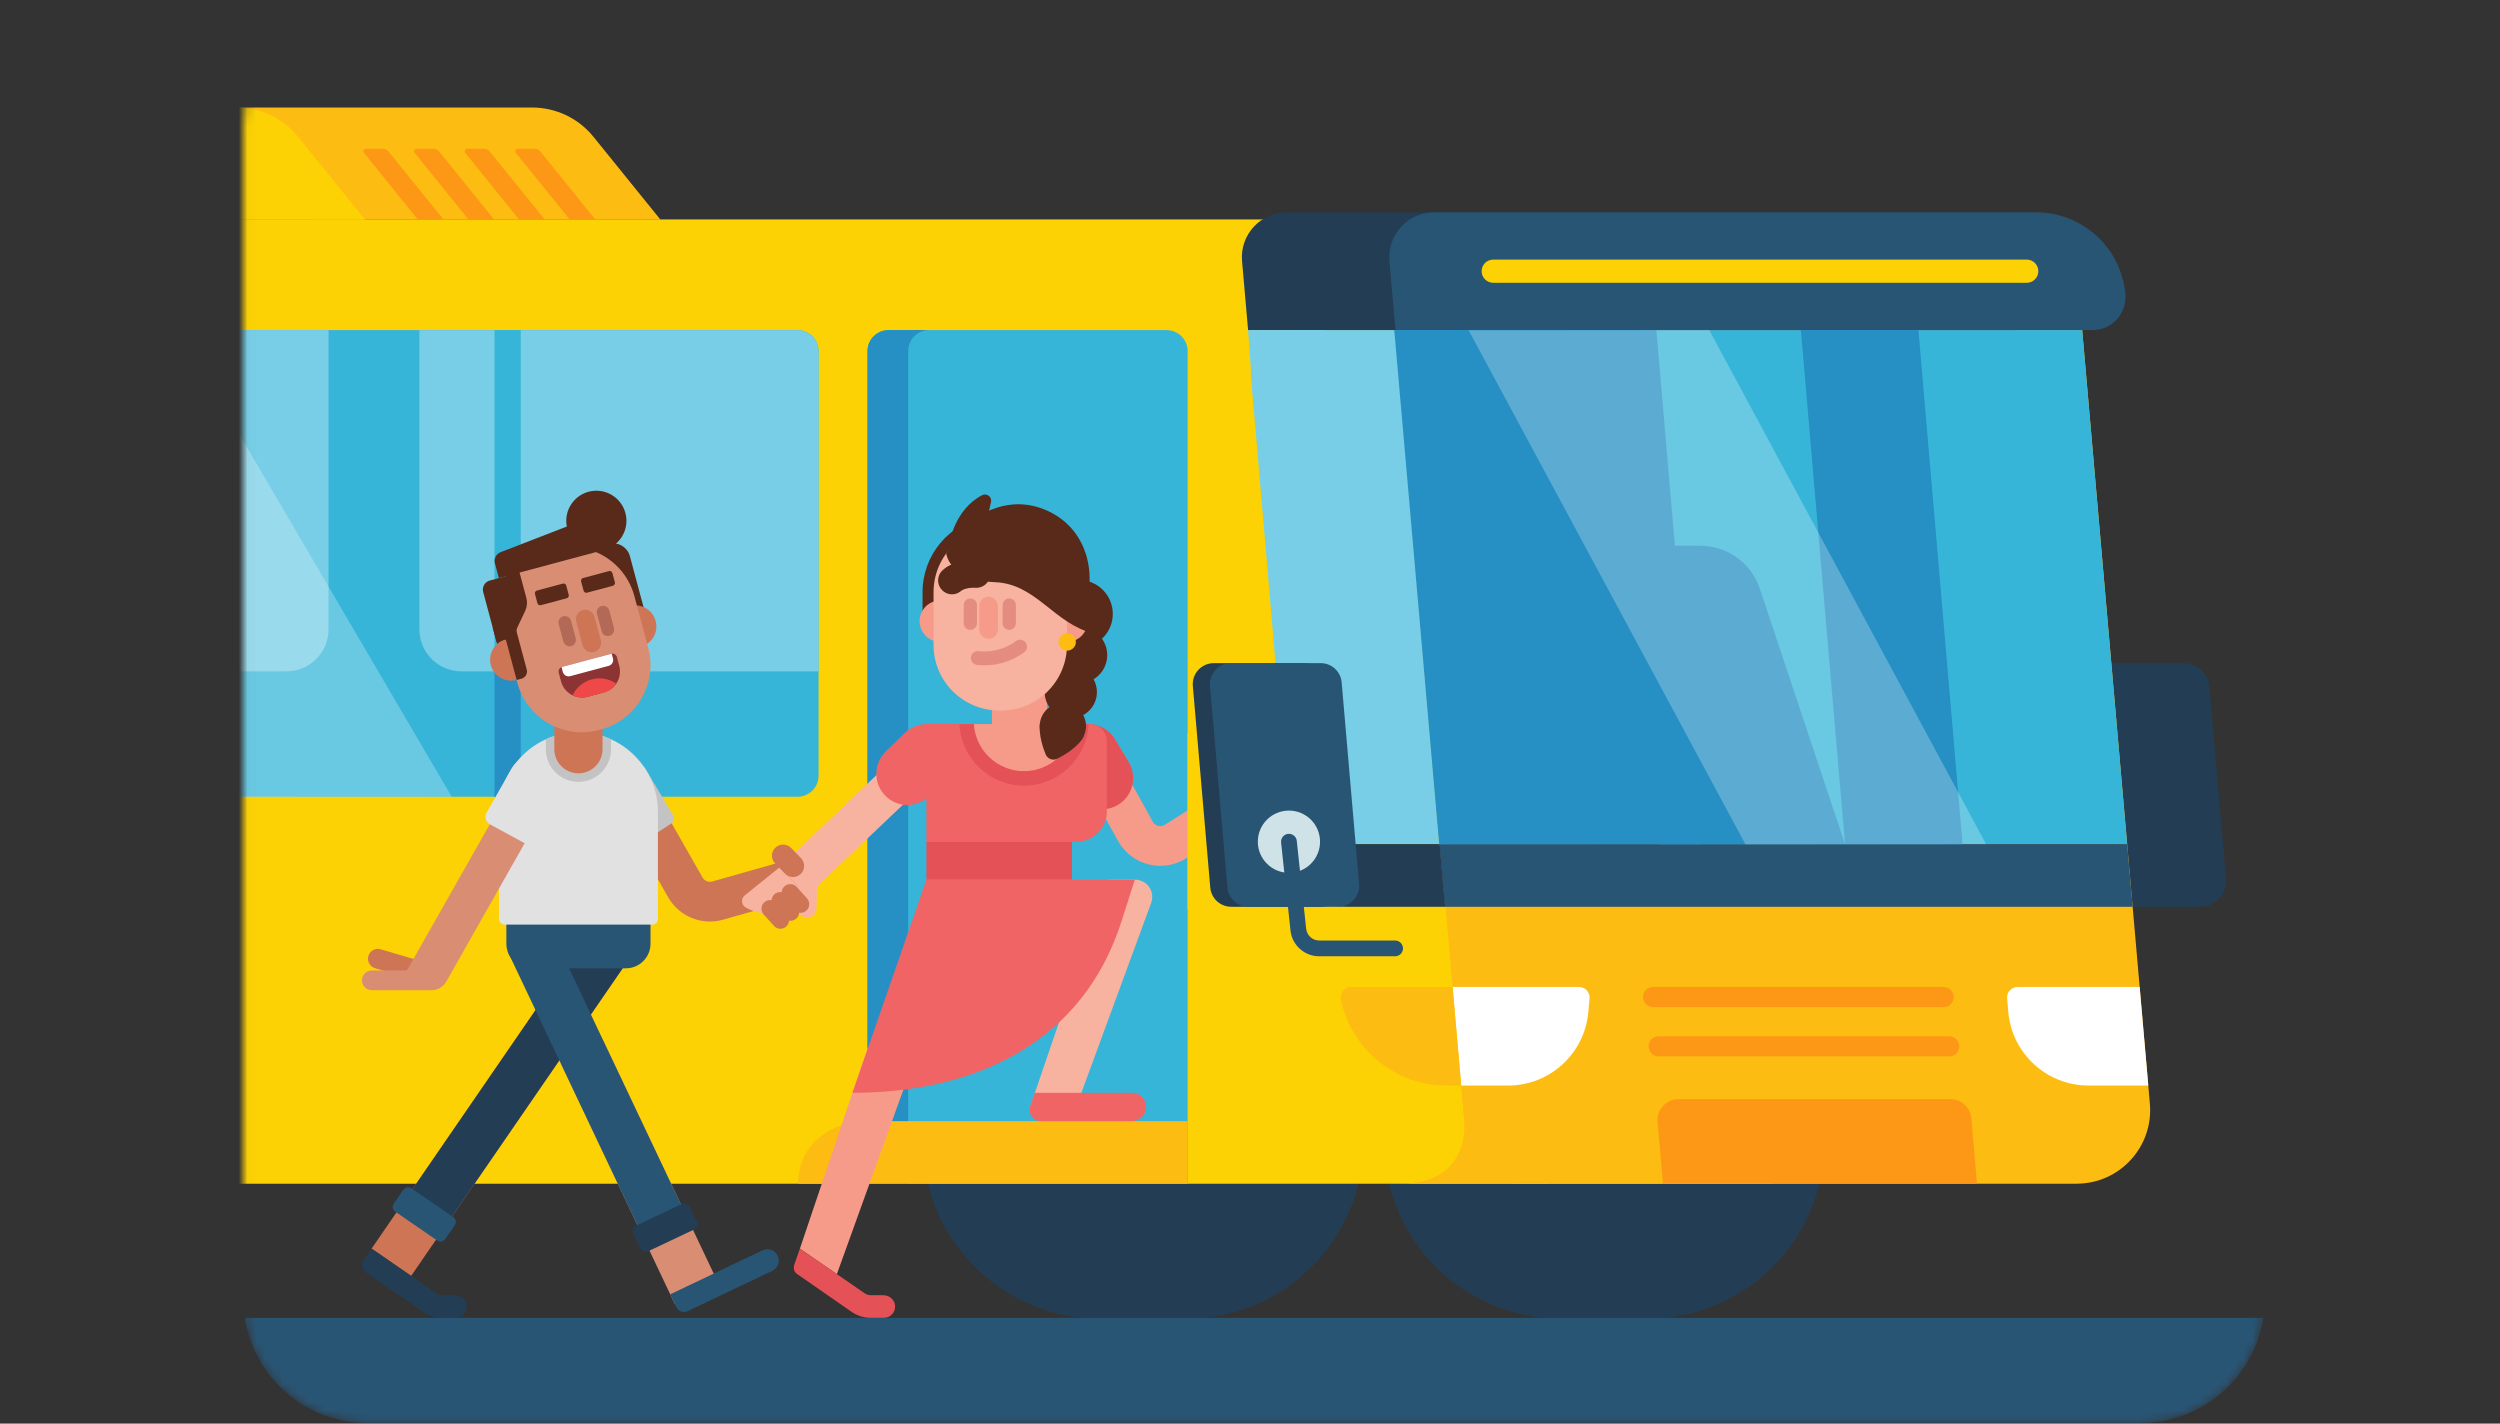 <?xml version="1.0" encoding="UTF-8"?>
<svg width="288px" height="164px" viewBox="0 0 288 164" version="1.1" xmlns="http://www.w3.org/2000/svg" xmlns:xlink="http://www.w3.org/1999/xlink">
    <rect x="0" y="0" width="288" height="164" fill="#333333" stroke="none"/>
    <!-- Generator: Sketch 58 (84663) - https://sketch.com -->
    <title>2_bus</title>
    <desc>Created with Sketch.</desc>
    <defs>
        <path d="M354.615,163.929 L150.312,163.929 C142.454,163.929 136.025,157.499 136.025,149.641 L136.025,14.359 C136.025,6.501 142.454,0.071 150.312,0.071 L354.615,0.071 C362.473,0.071 368.903,6.501 368.903,14.359 L368.903,149.642 C368.903,157.499 362.473,163.929 354.615,163.929 Z" id="path-1"></path>
    </defs>
    <g id="2_bus" stroke="none" stroke-width="1" fill="none" fill-rule="evenodd">
        <g id="man_woman_getting_in_bus" transform="translate(-108, 0)">
            <mask id="mask-2" fill="white">
                <use xlink:href="#path-1"></use>
            </mask>
            <g id="Shape" fill-rule="nonzero"></g>
            <g id="Clipped" mask="url(#mask-2)">
                <g transform="translate(0, 12)" id="Group-Clipped">
                    <g>
                        <g id="Group" transform="translate(0.522, 0.28)">
                            <g>
                                <path d="M362.001,66.881 L363.905,88.89 C364.057,90.659 362.663,92.18 360.887,92.18 L348.989,92.18 L346.561,64.114 L358.984,64.114 C360.555,64.114 361.865,65.316 362.001,66.881 Z" id="Shape" fill="#233E54" fill-rule="nonzero"></path>
                                <g transform="translate(266.599, 98.638)" fill="#233E54" fill-rule="nonzero">
                                    <g transform="translate(9.903, 0)">
                                        <circle id="Oval" cx="20.752" cy="20.599" r="20.393"></circle>
                                        <rect id="Rectangle-path" transform="translate(15.778, 20.599) rotate(-180) translate(-15.778, -20.599) " x="10.805" y="0.205" width="9.946" height="40.787"></rect>
                                    </g>
                                    <circle id="Oval" cx="20.709" cy="20.599" r="20.393"></circle>
                                </g>
                                <g transform="translate(213.517, 98.638)" fill="#233E54" fill-rule="nonzero">
                                    <g transform="translate(9.903, 0)">
                                        <circle id="Oval" cx="20.73" cy="20.599" r="20.393"></circle>
                                        <rect id="Rectangle-path" transform="translate(15.757, 20.599) rotate(-180) translate(-15.757, -20.599) " x="10.783" y="0.205" width="9.946" height="40.787"></rect>
                                    </g>
                                    <circle id="Oval" cx="20.687" cy="20.599" r="20.393"></circle>
                                </g>
                                <path d="M8.54,124.083 L311.516,124.083 L311.516,13.028 L8.54,13.028 C3.856,13.028 0.059,16.825 0.059,21.509 L0.059,115.602 C0.059,120.286 3.856,124.083 8.54,124.083 Z" id="Shape" fill="#FDD204" fill-rule="nonzero"></path>
                                <path d="M282.349,124.083 L346.694,124.083 C351.67,124.083 355.576,119.819 355.143,114.863 L347.007,21.876 C346.569,16.869 342.378,13.028 337.352,13.028 L272.37,13.028 C269.527,13.028 267.295,15.465 267.543,18.297 L276.314,118.553 C276.588,121.682 279.208,124.083 282.349,124.083 Z" id="Shape" fill="#FDBC11" fill-rule="nonzero"></path>
                                <rect id="Rectangle-path" fill="#BEBDC0" fill-rule="nonzero" transform="translate(267.851, 17.874) rotate(-180) translate(-267.851, -17.874) " x="259.32" y="13.029" width="17.062" height="9.689"></rect>
                                <path d="M258.235,13.028 C263.586,13.028 267.524,16.962 267.924,22.718 L143.14,22.718 L143.14,13.028 L258.235,13.028 Z" id="Shape" fill="#FDD204" fill-rule="nonzero"></path>
                                <path d="M275.27,106.617 L276.143,116.598 C276.143,116.598 277.221,124.083 268.709,124.083 L285.734,124.083 L275.27,106.617 Z" id="Shape" fill="#FDBC11" fill-rule="nonzero"></path>
                                <polygon id="Shape" fill="#37B5D8" fill-rule="nonzero" points="352.526 84.956 273.278 84.956 268.194 25.747 347.346 25.747"></polygon>
                                <path d="M268.194,25.747 L273.278,84.956 L261.761,84.956 C258.62,84.956 256,82.556 255.726,79.427 L251.587,31.015 C251.34,28.183 253.572,25.747 256.415,25.747 L268.194,25.747 Z" id="Shape" fill="#77CEE6" fill-rule="nonzero"></path>
                                <polygon id="Shape" fill="#295575" fill-rule="nonzero" points="353.158 92.18 273.911 92.18 273.278 84.956 352.526 84.956"></polygon>
                                <path d="M261.761,84.956 L273.328,84.956 L273.96,92.18 L262.442,92.18 C259.301,92.18 256.682,89.779 256.408,86.65 L255.84,80.152 C256.422,82.918 258.868,84.956 261.761,84.956 Z" id="Shape" fill="#233E54" fill-rule="nonzero"></path>
                                <path d="M251.257,25.747 L250.562,17.799 C250.298,14.777 252.679,12.178 255.712,12.178 L330.207,12.178 C335.569,12.178 340.041,16.276 340.508,21.617 L340.754,24.43 C340.815,25.138 340.258,25.747 339.547,25.747 L251.257,25.747 Z" id="Shape" fill="#233E54" fill-rule="nonzero"></path>
                                <g transform="translate(267.391, 11.884)" fill-rule="nonzero" id="Shape">
                                    <path d="M0.848,13.863 L0.153,5.915 C-0.111,2.893 2.27,0.294 5.303,0.294 L74.628,0.294 C79.989,0.294 84.461,4.392 84.928,9.733 C85.122,11.953 83.373,13.863 81.144,13.863 L0.848,13.863 Z" fill="#295575"></path>
                                    <path d="M12.108,8.416 L73.565,8.416 C74.301,8.416 74.903,7.814 74.903,7.079 C74.903,6.343 74.301,5.741 73.565,5.741 L12.108,5.741 C11.372,5.741 10.771,6.343 10.771,7.079 C10.771,7.814 11.373,8.416 12.108,8.416 Z" fill="#FDD204"></path>
                                </g>
                                <g transform="translate(199.256, 25.353)" fill-rule="nonzero" id="Shape">
                                    <path d="M8.156,98.73 L45.038,98.73 L45.038,2.817 C45.038,1.479 43.953,0.394 42.615,0.394 L10.579,0.394 C9.241,0.394 8.156,1.479 8.156,2.817 L8.156,98.73 L8.156,98.73 Z" fill="#37B5D8"></path>
                                    <path d="M10.579,0.394 L15.267,0.394 C13.929,0.394 12.843,1.479 12.843,2.817 L12.843,98.73 L8.156,98.73 L8.156,2.817 C8.156,1.479 9.241,0.394 10.579,0.394 Z" fill="#268FC4"></path>
                                    <path d="M8.254,91.522 L45.038,91.522 L45.038,98.73 L0.178,98.73 C0.178,94.269 3.794,91.522 8.254,91.522 Z" fill="#FDBC11"></path>
                                </g>
                                <path d="M74.172,0.106 L168.779,0.106 C171.523,0.106 174.12,1.346 175.845,3.48 L183.566,13.028 L74.172,13.028 L74.172,0.106 Z" id="Shape" fill="#FDBC11" fill-rule="nonzero"></path>
                                <path d="M47.119,0.106 L134.747,0.106 C137.491,0.106 140.088,1.346 141.813,3.48 L149.533,13.028 L38.033,13.028 L38.033,9.192 C38.033,4.174 42.101,0.106 47.119,0.106 Z" id="Shape" fill="#FDD204" fill-rule="nonzero"></path>
                                <polygon id="Shape" fill="#268FC4" fill-rule="nonzero" points="320.028 84.984 333.569 84.984 328.483 25.747 314.941 25.747"></polygon>
                                <polygon id="Shape" fill="#268FC4" fill-rule="nonzero" points="273.278 84.984 303.377 84.97 298.29 25.733 268.098 25.747"></polygon>
                                <path d="M320.028,84.984 L310.095,55.198 C309.003,52.415 306.319,50.585 303.329,50.585 L298.235,50.585 L298.616,84.984 L320.028,84.984 Z" id="Shape" fill="#268FC4" fill-rule="nonzero"></path>
                                <polygon id="Shape" fill="#FFFFFF" fill-rule="nonzero" opacity="0.25" points="276.671 25.775 304.388 25.747 336.269 84.956 308.552 84.984"></polygon>
                                <g transform="translate(84.377, 25.353)" fill-rule="nonzero">
                                    <path d="M117.401,2.817 L117.401,51.729 C117.401,53.067 116.316,54.152 114.977,54.152 L0.125,54.152 L0.125,0.394 L114.977,0.394 C116.316,0.394 117.401,1.479 117.401,2.817 Z" id="Shape" fill="#37B5D8"></path>
                                    <rect id="Rectangle-path" fill="#268FC4" transform="translate(81.579, 27.301) rotate(-180) translate(-81.579, -27.301) " x="80.071" y="0.394" width="3.017" height="53.813"></rect>
                                    <path d="M117.401,2.817 L117.401,39.706 L76.258,39.706 C73.582,39.706 71.412,37.537 71.412,34.86 L71.412,0.395 L114.978,0.395 C116.316,0.394 117.401,1.479 117.401,2.817 Z" id="Shape" fill="#77CEE6"></path>
                                    <rect id="Rectangle-path" fill="#37B5D8" x="80.071" y="0.394" width="3.017" height="39.312"></rect>
                                    <path d="M56.103,39.706 L0.125,39.706 L0.125,0.394 L60.949,0.394 L60.949,34.86 C60.949,37.536 58.779,39.706 56.103,39.706 Z" id="Shape" fill="#77CEE6"></path>
                                    <polygon id="Shape" fill="#FFFFFF" opacity="0.25" points="15.919 0.422 43.637 0.394 75.137 54.152 47.42 54.179"></polygon>
                                </g>
                                <path d="M275.808,112.775 L274.815,101.418 L289.384,101.418 C290.095,101.418 290.653,102.027 290.591,102.735 L290.454,104.301 C290.035,109.096 286.02,112.776 281.206,112.776 L275.808,112.776 L275.808,112.775 Z" id="Shape" fill="#FFFFFF" fill-rule="nonzero"></path>
                                <path d="M274.815,101.418 L275.808,112.775 L274.13,112.775 C268.184,112.775 263.148,108.587 261.955,102.899 C261.795,102.138 262.362,101.418 263.139,101.418 L274.815,101.418 Z" id="Shape" fill="#FDBC11" fill-rule="nonzero"></path>
                                <path d="M297.907,103.74 L331.381,103.74 C332.019,103.74 332.542,103.218 332.542,102.579 C332.542,101.941 332.019,101.418 331.381,101.418 L297.907,101.418 C297.269,101.418 296.746,101.941 296.746,102.579 C296.746,103.218 297.269,103.74 297.907,103.74 Z" id="Shape" fill="#FC9815" fill-rule="nonzero"></path>
                                <path d="M298.554,109.419 L332.027,109.419 C332.666,109.419 333.188,108.896 333.188,108.258 C333.188,107.619 332.666,107.097 332.027,107.097 L298.554,107.097 C297.915,107.097 297.393,107.619 297.393,108.258 C297.393,108.896 297.915,109.419 298.554,109.419 Z" id="Shape" fill="#FC9815" fill-rule="nonzero"></path>
                                <path d="M353.966,101.418 L354.96,112.775 L348.082,112.775 C343.269,112.775 339.253,109.096 338.834,104.3 L338.697,102.735 C338.635,102.027 339.193,101.418 339.904,101.418 L353.966,101.418 L353.966,101.418 Z" id="Shape" fill="#FFFFFF" fill-rule="nonzero"></path>
                                <path d="M335.231,124.083 L299.055,124.083 L298.433,116.975 C298.309,115.559 299.425,114.34 300.847,114.34 L332.159,114.34 C333.415,114.34 334.463,115.301 334.572,116.553 L335.231,124.083 Z" id="Shape" fill="#FC9815" fill-rule="nonzero"></path>
                                <polygon id="Shape" fill="#77CEE6" fill-rule="nonzero" points="251.257 25.747 251.9 34.683 260.281 25.747"></polygon>
                                <g transform="translate(149.343, 4.754)" fill="#FC9815" fill-rule="nonzero" id="Shape">
                                    <path d="M20.397,0.435 L26.736,8.275 L23.782,8.275 L17.57,0.591 C17.41,0.393 17.551,0.098 17.806,0.098 L19.691,0.098 C19.965,0.098 20.225,0.222 20.397,0.435 Z"></path>
                                    <path d="M14.567,0.435 L20.905,8.275 L17.952,8.275 L11.74,0.591 C11.58,0.393 11.721,0.098 11.976,0.098 L13.86,0.098 C14.135,0.098 14.394,0.222 14.567,0.435 Z"></path>
                                    <path d="M8.737,0.435 L15.075,8.275 L12.122,8.275 L5.91,0.591 C5.75,0.393 5.891,0.098 6.145,0.098 L8.03,0.098 C8.305,0.098 8.564,0.222 8.737,0.435 Z"></path>
                                    <path d="M2.906,0.435 L9.245,8.275 L6.291,8.275 L0.079,0.591 C-0.081,0.393 0.06,0.098 0.315,0.098 L2.2,0.098 C2.474,0.098 2.734,0.222 2.906,0.435 Z"></path>
                                </g>
                                <g transform="translate(148.947, 43.179)">
                                    <path d="M40.314,50.7 C38.36,50.7 36.508,49.665 35.5,47.898 L27.971,34.708 L31.941,32.441 L39.47,45.632 C39.694,46.024 40.153,46.211 40.589,46.089 L50.538,43.262 L51.787,47.659 L41.839,50.487 C41.332,50.631 40.82,50.7 40.314,50.7 Z" id="Shape" fill="#CD7555" fill-rule="nonzero"></path>
                                    <path d="M32.752,32.889 L36.104,38.501 C36.284,38.802 36.193,39.192 35.899,39.383 L29.956,43.245 L32.752,32.889 Z" id="Shape" fill="#C4C3C3" fill-rule="nonzero"></path>
                                    <path d="M92.185,44.284 C91.725,44.284 91.264,44.228 90.814,44.112 C89.34,43.735 88.072,42.755 87.334,41.423 L81.524,30.927 L85.524,28.712 L91.334,39.209 C91.512,39.53 91.795,39.644 91.948,39.684 C92.101,39.722 92.404,39.759 92.715,39.562 L101.382,34.08 L103.826,37.944 L95.159,43.426 C94.266,43.991 93.228,44.284 92.185,44.284 Z" id="Shape" fill="#F69B8A" fill-rule="nonzero"></path>
                                    <path d="M82.388,36.012 L80.814,33.377 C79.803,31.669 80.367,29.466 82.074,28.456 C83.781,27.445 85.985,28.01 86.996,29.716 L88.57,32.352 C89.591,34.076 89.004,36.301 87.266,37.298 C85.562,38.275 83.389,37.702 82.388,36.012 Z" id="Shape" fill="#E45258" fill-rule="nonzero"></path>
                                    <path d="M89.287,45.881 L86.155,45.881 L77.192,72.063 L82.503,72.063 L91.153,48.538 C91.619,47.244 90.661,45.881 89.287,45.881 Z" id="Shape" fill="#F8B3A0" fill-rule="nonzero"></path>
                                    <polygon id="Shape" fill="#F69B8A" fill-rule="nonzero" points="63.904 66.459 54.937 91.321 50.679 88.386 58.491 65.228"></polygon>
                                    <g id="Shape" transform="translate(64.966, 27.729)" fill-rule="nonzero">
                                        <path d="M0.285,2.201 L0.285,13.789 L12.646,13.789 L17.558,13.789 C19.499,13.789 21.073,12.216 21.073,10.275 C21.073,10.275 21.072,7.677 21.072,7.67 L21.073,7.67 L21.073,2.201 C21.073,1.109 20.188,0.224 19.096,0.224 L2.262,0.224 C1.171,0.224 0.285,1.109 0.285,2.201 Z" id="Path" fill="#F06465"></path>
                                        <path d="M18.976,0.224 L4.082,0.224 C4.272,4.167 7.54,7.317 11.529,7.317 C15.518,7.317 18.785,4.167 18.976,0.224 Z" id="Path" fill="#E45258"></path>
                                        <path d="M17.303,0.224 L5.755,0.224 C5.943,3.246 8.46,5.648 11.529,5.648 C14.597,5.648 17.115,3.246 17.303,0.224 Z" id="Path" fill="#F69B8A"></path>
                                    </g>
                                    <rect id="Rectangle-path" fill="#F69B8A" fill-rule="nonzero" x="72.805" y="19.81" width="6.335" height="10.107"></rect>
                                    <g transform="translate(63.778, 1.188)">
                                        <g>
                                            <circle id="Oval" fill="#592A1A" fill-rule="nonzero" transform="translate(19.038, 14.073) rotate(-9.997) translate(-19.038, -14.073) " cx="19.038" cy="14.073" r="3.909"></circle>
                                            <path d="M7.128,3.096 C7.128,3.096 10.802,0.082 15.426,2.196 C21.094,4.788 21.114,11.736 18.936,14.692 L7.128,3.096 Z" id="Shape" fill="#592A1A" fill-rule="nonzero"></path>
                                            <path d="M18.936,16.16 L18.936,11.577 C18.936,9.192 17.999,6.957 16.299,5.285 C14.604,3.618 12.361,2.72 9.983,2.754 C9.422,2.746 8.86,2.791 8.312,2.887 C4.092,3.631 1.03,7.286 1.03,11.577 L1.03,14.543 C7.047,14.681 13.045,14.926 18.936,16.16 Z" id="Shape" fill="#592A1A" fill-rule="nonzero"></path>
                                            <circle id="Oval" fill="#592A1A" fill-rule="nonzero" transform="translate(19.055, 18.822) rotate(-9.997) translate(-19.055, -18.822) " cx="19.055" cy="18.822" r="3.251"></circle>
                                            <circle id="Oval" fill="#592A1A" fill-rule="nonzero" transform="translate(18.107, 23.082) rotate(-9.997) translate(-18.107, -23.082) " cx="18.107" cy="23.082" r="3.01"></circle>
                                            <circle id="Oval" fill="#592A1A" fill-rule="nonzero" transform="translate(17.195, 26.997) rotate(-9.997) translate(-17.195, -26.997) " cx="17.195" cy="26.997" r="2.666"></circle>
                                            <circle id="Oval" fill="#F69B8A" fill-rule="nonzero" transform="translate(3.079, 14.915) rotate(-14.999) translate(-3.079, -14.915) " cx="3.079" cy="14.915" r="2.387"></circle>
                                            <circle id="Oval" fill="#F69B8A" fill-rule="nonzero" transform="translate(17.663, 14.915) rotate(-14.999) translate(-17.663, -14.915) " cx="17.663" cy="14.915" r="2.387"></circle>
                                            <path d="M9.983,4.022 C14.215,3.952 17.667,7.361 17.667,11.577 L17.667,17.646 C17.667,21.862 14.215,25.271 9.983,25.201 C5.751,25.271 2.298,21.862 2.298,17.646 L2.298,11.577 C2.298,7.361 5.751,3.951 9.983,4.022 Z" id="Shape" fill="#F8B3A0" fill-rule="nonzero"></path>
                                            <path d="M8.639,16.944 C9.228,16.944 9.711,16.462 9.711,15.872 L9.711,13.164 C9.711,12.575 9.228,12.092 8.639,12.092 C8.049,12.092 7.566,12.575 7.566,13.164 L7.566,15.872 C7.566,16.461 8.049,16.944 8.639,16.944 Z" id="Shape" fill="#F69B8A" fill-rule="nonzero"></path>
                                            <path d="M4.14,5.85 C4.14,5.85 4.731,2.035 7.893,0.399 C8.429,0.121 9.046,0.59 8.916,1.179 L8.314,3.895 L4.14,5.85 Z" id="Shape" fill="#592A1A" fill-rule="nonzero"></path>
                                            <path d="M9.909,3.606 C7.351,3.563 4.753,5.126 3.755,7.12 C4.013,8.584 5.66,10.272 9.405,10.424 C14.146,10.617 16.172,15.22 20.782,16.344 L19.371,10.824 C19.371,6.609 14.141,3.535 9.909,3.606 Z" id="Shape" fill="#592A1A" fill-rule="nonzero"></path>
                                            <path d="M14.545,26.762 C14.545,26.762 14.323,28.092 15.214,30.258 C15.427,30.777 16.034,31.011 16.535,30.76 C17.517,30.266 19.025,29.352 19.59,28.171 L14.545,26.762 Z" id="Shape" fill="#592A1A" fill-rule="nonzero"></path>
                                            <path d="M7.392,19.151 C7.392,19.151 9.918,19.596 12.268,17.845" id="Shape" stroke="#E48C7F" stroke-width="1.601" stroke-linecap="round" stroke-linejoin="round"></path>
                                            <path d="M4.426,10.215 C4.426,10.215 5.247,9.379 7.23,9.465" id="Shape" stroke="#592A1A" stroke-width="3.203" stroke-linecap="round"></path>
                                            <circle id="Oval" fill="#FDBC11" fill-rule="nonzero" transform="translate(17.695, 17.305) rotate(-9.997) translate(-17.695, -17.305) " cx="17.695" cy="17.305" r="1"></circle>
                                        </g>
                                        <path d="M11.017,15.914 C10.597,15.914 10.253,15.57 10.253,15.151 L10.253,13.055 C10.253,12.636 10.597,12.292 11.017,12.292 C11.436,12.292 11.78,12.636 11.78,13.055 L11.78,15.151 C11.78,15.57 11.436,15.914 11.017,15.914 Z" id="Shape" fill="#E48C7F" fill-rule="nonzero"></path>
                                        <path d="M6.537,15.914 C6.117,15.914 5.774,15.57 5.774,15.151 L5.774,13.055 C5.774,12.636 6.117,12.292 6.537,12.292 C6.957,12.292 7.3,12.636 7.3,13.055 L7.3,15.151 C7.3,15.57 6.957,15.914 6.537,15.914 Z" id="Shape" fill="#E48C7F" fill-rule="nonzero"></path>
                                    </g>
                                    <path d="M60.287,93.751 L58.869,93.751 C58.603,93.751 58.348,93.671 58.129,93.52 L50.679,88.386 L50.127,89.959 C49.882,90.561 49.933,91.014 50.378,91.321 L56.648,95.673 C57.304,96.125 58.072,96.363 58.869,96.363 L60.343,96.363 C61.107,96.363 61.717,95.708 61.643,94.929 C61.578,94.25 60.969,93.751 60.287,93.751 Z" id="Shape" fill="#E45258" fill-rule="nonzero"></path>
                                    <g id="Shape" transform="translate(0, 51.101)" fill-rule="nonzero">
                                        <polygon id="Path" fill="#CD7555" points="5.893 40.427 31.308 3.473 26.74 0.317 1.335 37.284"></polygon>
                                        <path d="M10.944,42.649 L9.525,42.649 C9.26,42.649 9.004,42.569 8.785,42.419 L1.335,37.284 L0.41,38.63 C0.103,39.076 0.215,39.685 0.661,39.992 L7.304,44.571 C7.96,45.023 8.728,45.262 9.525,45.262 L10.999,45.262 C11.763,45.262 12.374,44.606 12.3,43.828 C12.235,43.148 11.626,42.649 10.944,42.649 Z" id="Path" fill="#233E54"></path>
                                        <polygon id="Path" fill="#233E54" points="9.686 34.912 31.308 3.473 26.74 0.317 5.127 31.767"></polygon>
                                        <path d="M8.906,36.352 L4.057,33.018 C3.76,32.814 3.684,32.407 3.888,32.11 L4.999,30.495 C5.203,30.198 5.61,30.123 5.907,30.327 L10.756,33.661 C11.053,33.866 11.129,34.272 10.925,34.57 L9.814,36.184 C9.609,36.481 9.203,36.557 8.906,36.352 Z" id="Path" fill="#295575"></path>
                                    </g>
                                    <g id="Shape" transform="translate(17.034, 51.894)" fill-rule="nonzero">
                                        <path d="M10.992,12.516 C9.38,13.438 7.776,14.373 6.173,15.311 L19.266,42.932 L24.277,40.544 L10.992,12.516 Z" id="Path" fill="#D98D73"></path>
                                        <polygon id="Path" fill="#295575" points="20.998 33.626 5.067 0.016 0.055 2.404 15.986 36.014"></polygon>
                                        <path d="M16.152,36.8 L21.47,34.281 C21.796,34.126 21.935,33.737 21.78,33.411 L20.941,31.64 C20.787,31.314 20.397,31.175 20.071,31.33 L14.753,33.849 C14.427,34.003 14.288,34.393 14.443,34.719 L15.282,36.49 C15.436,36.816 15.826,36.955 16.152,36.8 Z" id="Path" fill="#233E54"></path>
                                        <path d="M19.406,43.227 L18.704,41.753 L29.344,36.685 C29.995,36.375 30.775,36.651 31.085,37.302 C31.395,37.953 31.119,38.733 30.468,39.043 L20.712,43.69 C20.223,43.923 19.639,43.716 19.406,43.227 Z" id="Path" fill="#295575"></path>
                                    </g>
                                    <g fill-rule="nonzero">
                                        <path d="M30.633,56.09 L19.701,56.09 C18.134,56.09 16.863,54.82 16.863,53.252 L16.863,45.368 L33.471,45.368 L33.471,53.252 C33.471,54.82 32.2,56.09 30.633,56.09 Z" id="Shape" fill="#295575"></path>
                                        <path d="M33.67,51.055 C34.031,51.055 34.324,50.763 34.324,50.402 L34.324,38.056 C34.324,33.02 30.203,28.9 25.167,28.9 C20.131,28.9 16.011,33.02 16.011,38.056 L16.011,50.402 C16.011,50.763 16.303,51.055 16.664,51.055 L33.67,51.055 Z" id="Shape" fill="#E1E1E1"></path>
                                        <g id="Shape" transform="translate(0, 31.295)">
                                            <g id="Group" transform="translate(0, 0.792)">
                                                <path d="M7.083,23.203 L2.384,21.81 C1.781,21.631 1.148,21.975 0.969,22.577 C0.79,23.18 1.134,23.813 1.737,23.992 L5.929,25.235 C6.304,24.552 6.689,23.875 7.083,23.203 Z" id="Path" fill="#CD7555"></path>
                                                <path d="M21.428,0.627 C20.33,0.004 18.934,0.39 18.312,1.489 L5.503,24.086 C5.445,24.188 5.336,24.252 5.219,24.252 L1.395,24.252 C0.852,24.252 0.359,24.62 0.251,25.153 C0.103,25.885 0.659,26.528 1.365,26.528 L8.238,26.528 C8.943,26.528 9.594,26.148 9.942,25.534 L22.289,3.743 C22.912,2.645 22.527,1.25 21.428,0.627 Z" id="Path" fill="#D98D73"></path>
                                            </g>
                                            <path d="M23.283,2.09 C22.734,0.846 21.532,0.142 20.303,0.142 C19.128,0.142 18.038,0.776 17.459,1.798 L14.587,6.865 C14.317,7.341 14.49,7.946 14.971,8.208 L19.834,10.856 L23.08,5.129 C23.606,4.199 23.715,3.067 23.283,2.09 Z" id="Path" fill="#E1E1E1"></path>
                                        </g>
                                        <path d="M25.167,34.61 C27.239,34.61 28.924,32.924 28.924,30.853 L28.924,29.714 C27.776,29.193 26.504,28.9 25.167,28.9 C23.83,28.9 22.559,29.192 21.411,29.714 L21.411,30.853 C21.41,32.924 23.095,34.61 25.167,34.61 Z" id="Shape" fill="#C4C3C3"></path>
                                        <path d="M25.167,33.63 C23.64,33.63 22.39,32.38 22.39,30.853 L22.39,21.256 C22.39,19.729 23.639,18.479 25.167,18.479 C26.694,18.479 27.944,19.728 27.944,21.256 L27.944,30.853 C27.944,32.38 26.694,33.63 25.167,33.63 Z" id="Shape" fill="#CD7555"></path>
                                        <g transform="translate(13.865, 0)">
                                            <path d="M6.369,19.727 L3.518,20.491 C2.947,20.644 2.356,20.302 2.203,19.732 L0.328,12.734 C0.175,12.163 0.516,11.572 1.087,11.419 L3.938,10.655 C4.508,10.502 5.1,10.843 5.253,11.414 L7.128,18.412 C7.281,18.983 6.939,19.574 6.369,19.727 Z" id="Shape" fill="#592A1A"></path>
                                            <path d="M18.201,16.669 L15.153,17.485 C14.544,17.649 13.911,17.284 13.748,16.674 L11.744,9.194 C11.581,8.585 11.946,7.952 12.556,7.789 L14.767,7.197 C15.836,6.91 16.945,7.55 17.232,8.62 L19.012,15.263 C19.175,15.873 18.81,16.506 18.201,16.669 Z" id="Shape" fill="#592A1A"></path>
                                            <circle id="Oval" fill="#CD7555" cx="17.855" cy="16.703" r="2.423"></circle>
                                            <circle id="Oval" fill="#CD7555" cx="3.552" cy="20.535" r="2.423"></circle>
                                            <path d="M8.227,7.832 C4.058,8.875 1.568,13.126 2.676,17.26 L4.271,23.212 C5.378,27.346 9.66,29.783 13.792,28.601 C17.96,27.559 20.45,23.308 19.343,19.174 L17.748,13.221 C16.64,9.087 12.359,6.651 8.227,7.832 Z" id="Shape" fill="#D98D73"></path>
                                            <path d="M6.52,12.571 L9.503,11.772 C9.675,11.726 9.851,11.827 9.897,11.999 L10.183,13.066 C10.229,13.238 10.127,13.414 9.955,13.46 L6.973,14.259 C6.801,14.305 6.625,14.203 6.578,14.032 L6.293,12.965 C6.247,12.793 6.348,12.617 6.52,12.571 Z" id="Shape" fill="#592A1A"></path>
                                            <path d="M11.838,11.13 L14.821,10.331 C14.993,10.285 15.169,10.387 15.215,10.559 L15.501,11.625 C15.547,11.797 15.445,11.973 15.273,12.02 L12.29,12.819 C12.119,12.864 11.942,12.763 11.896,12.591 L11.61,11.524 C11.564,11.352 11.667,11.176 11.838,11.13 Z" id="Shape" fill="#592A1A"></path>
                                            <path d="M2.136,11.138 L1.679,9.435 C1.537,8.906 1.817,8.354 2.328,8.156 L13.026,4.008 L14.079,7.938 L2.136,11.138 Z" id="Shape" fill="#592A1A"></path>
                                            <circle id="Oval" fill="#592A1A" transform="translate(13.366, 4.538) rotate(-14.999) translate(-13.366, -4.538) " cx="13.366" cy="4.538" r="3.466"></circle>
                                            <path d="M2.225,15.579 L4.181,22.876 L4.741,22.726 C5.198,22.603 5.471,22.132 5.348,21.674 L4.208,17.421 C4.155,17.224 4.174,17.016 4.261,16.832 L5.173,14.903 C5.39,14.443 5.437,13.921 5.305,13.43 L4.412,10.095 L3.862,10.242 C2.136,11.138 1.589,13.202 2.225,15.579 Z" id="Shape" fill="#592A1A"></path>
                                            <polygon id="Rectangle-path" fill="#592A1A" transform="translate(2.58, 17.401) rotate(-14.999) translate(-2.58, -17.401) " points="1.609 16.544 3.55 16.544 3.55 18.258 1.609 18.258"></polygon>
                                            <path d="M13.113,19.639 C12.535,19.794 11.934,19.447 11.779,18.869 L11.047,16.149 C10.892,15.571 11.238,14.971 11.817,14.816 C12.395,14.661 12.996,15.007 13.151,15.586 L13.883,18.305 C14.038,18.884 13.691,19.484 13.113,19.639 Z" id="Shape" fill="#CD7555"></path>
                                            <g id="Shape" transform="translate(8.715, 19.807)">
                                                <g id="Group">
                                                    <path d="M7.021,0.431 L7.292,1.442 C7.647,2.769 6.853,4.145 5.526,4.5 L3.644,5.005 C2.317,5.36 0.941,4.565 0.585,3.239 L0.315,2.228 C0.237,1.939 0.408,1.643 0.697,1.565 L6.358,0.048 C6.647,-0.029 6.944,0.143 7.021,0.431 Z" id="Path" fill="#8C3433"></path>
                                                    <path d="M6.077,1.438 C6.445,1.34 6.665,0.958 6.566,0.59 L6.419,0.039 C6.398,0.042 6.379,0.043 6.358,0.049 L0.697,1.566 C0.677,1.571 0.659,1.58 0.64,1.587 L0.788,2.139 C0.887,2.507 1.268,2.727 1.636,2.628 L6.077,1.438 Z" id="Path" fill="#FFFFFF"></path>
                                                </g>
                                                <path d="M5.526,4.5 C6.128,4.339 6.619,3.967 6.944,3.485 C6.145,2.938 5.123,2.728 4.115,2.998 C3.107,3.269 2.327,3.961 1.909,4.834 C2.431,5.089 3.042,5.166 3.644,5.005 L5.526,4.5 Z" id="Path" fill="#EF4849"></path>
                                            </g>
                                            <path d="M10.467,18.97 C10.078,19.074 9.674,18.841 9.569,18.452 L9.028,16.434 C8.924,16.045 9.157,15.641 9.547,15.536 C9.936,15.432 10.34,15.665 10.445,16.055 L10.986,18.072 C11.09,18.462 10.856,18.866 10.467,18.97 Z" id="Shape" fill="#B26955"></path>
                                            <path d="M14.877,17.788 C14.488,17.893 14.084,17.66 13.979,17.27 L13.438,15.252 C13.334,14.863 13.567,14.459 13.957,14.354 C14.346,14.25 14.75,14.483 14.855,14.873 L15.396,16.89 C15.5,17.28 15.267,17.684 14.877,17.788 Z" id="Shape" fill="#B26955"></path>
                                        </g>
                                    </g>
                                    <rect id="Rectangle-path" fill="#E45258" fill-rule="nonzero" x="65.251" y="41.519" width="16.775" height="4.362"></rect>
                                    <path d="M65.251,45.881 L56.736,70.43 C71.197,70.43 83.323,64.463 87.725,50.689 L89.262,45.881 L65.251,45.881 Z" id="Shape" fill="#F06465" fill-rule="nonzero"></path>
                                    <path d="M88.936,73.695 L78.45,73.695 C77.554,73.695 76.924,72.814 77.213,71.967 L77.738,70.43 L88.936,70.43 C89.838,70.43 90.569,71.161 90.569,72.063 C90.569,72.964 89.838,73.695 88.936,73.695 Z" id="Shape" fill="#F06465" fill-rule="nonzero"></path>
                                    <rect id="Rectangle-path" fill="#F06465" fill-rule="nonzero" x="66.076" y="27.956" width="2.34" height="2.34"></rect>
                                    <g id="Shape" transform="translate(43.971, 30.899)" fill-rule="nonzero">
                                        <path d="M6.467,18.262 L6.526,15.651 C6.534,15.056 7.027,14.577 7.622,14.585 C8.216,14.592 8.696,15.086 8.688,15.68 L8.629,18.292 C8.621,18.886 8.128,19.366 7.534,19.358 C6.939,19.35 6.459,18.857 6.467,18.262 Z" id="Path" fill="#F8B3A0"></path>
                                        <path d="M18.32,0.277 L4.374,13.553 L7.526,16.864 L21.619,3.448 C20.425,2.482 19.298,1.453 18.32,0.277 Z" id="Path" fill="#F8B3A0"></path>
                                        <path d="M4.374,13.553 L0.359,16.787 C-0.121,17.173 -0.044,17.919 0.5,18.21 C1.899,18.957 4.567,19.681 7.526,16.864 L4.374,13.553 Z" id="Path" fill="#F8B3A0"></path>
                                        <path d="M4.991,14.289 L3.852,13.119 C3.359,12.613 3.37,11.794 3.877,11.301 C4.384,10.808 5.202,10.819 5.695,11.326 L6.834,12.496 C7.327,13.002 7.316,13.821 6.81,14.314 C6.303,14.807 5.484,14.796 4.991,14.289 Z" id="Path" fill="#CD7555"></path>
                                        <g id="Group" transform="translate(1.981, 15.449)" fill="#CD7555">
                                            <path d="M1.766,4.885 L0.583,3.573 C0.199,3.179 0.208,2.542 0.603,2.158 C0.997,1.774 1.634,1.783 2.018,2.177 L3.2,3.489 C3.584,3.883 3.576,4.52 3.181,4.904 C2.786,5.288 2.149,5.279 1.766,4.885 Z" id="Path"></path>
                                            <path d="M2.925,3.968 L1.743,2.656 C1.359,2.262 1.367,1.625 1.762,1.241 C2.157,0.857 2.794,0.866 3.177,1.261 L4.36,2.572 C4.744,2.967 4.735,3.604 4.34,3.987 C3.946,4.371 3.309,4.363 2.925,3.968 Z" id="Path"></path>
                                            <path d="M4.085,3.051 L2.902,1.74 C2.519,1.345 2.527,0.708 2.922,0.324 C3.316,-0.059 3.953,-0.051 4.337,0.344 L5.52,1.655 C5.904,2.05 5.895,2.687 5.5,3.071 C5.106,3.455 4.469,3.446 4.085,3.051 Z" id="Path"></path>
                                        </g>
                                    </g>
                                    <rect id="Rectangle-path" fill="#FDD204" fill-rule="nonzero" x="95.338" y="28.988" width="11.459" height="20.302"></rect>
                                    <path d="M65.587,36.254 L67.79,34.116 C69.208,32.728 69.233,30.454 67.846,29.036 C66.459,27.617 64.185,27.592 62.766,28.98 L60.563,31.118 C59.131,32.519 59.122,34.821 60.543,36.233 C61.936,37.618 64.183,37.627 65.587,36.254 Z" id="Shape" fill="#F06465" fill-rule="nonzero"></path>
                                    <rect id="Rectangle-path" fill="#F06465" fill-rule="nonzero" x="65.344" y="27.954" width="2.342" height="2.342"></rect>
                                </g>
                                <g transform="translate(244.812, 63.778)" fill-rule="nonzero">
                                    <path d="M15.244,2.55 L17.252,25.77 C17.375,27.186 16.259,28.402 14.838,28.402 L4.502,28.402 C3.245,28.402 2.197,27.44 2.088,26.188 L0.08,2.967 C-0.043,1.552 1.073,0.336 2.494,0.336 L12.83,0.336 C14.087,0.336 15.136,1.297 15.244,2.55 Z" id="Shape" fill="#233E54"></path>
                                    <g transform="translate(1.981, 0)">
                                        <path d="M15.244,2.55 L17.252,25.77 C17.375,27.186 16.259,28.402 14.838,28.402 L4.502,28.402 C3.245,28.402 2.197,27.44 2.088,26.188 L0.08,2.967 C-0.043,1.552 1.073,0.336 2.494,0.336 L12.83,0.336 C14.087,0.336 15.136,1.297 15.244,2.55 Z" id="Shape" fill="#295575"></path>
                                        <circle id="Oval" fill="#CFE2E7" cx="9.171" cy="20.906" r="3.584"></circle>
                                        <path d="M21.402,34.106 L12.661,34.106 C10.954,34.106 9.529,32.826 9.349,31.128 L8.267,21.003 C8.214,20.504 8.575,20.056 9.074,20.003 C9.575,19.95 10.021,20.311 10.074,20.809 L11.155,30.935 C11.238,31.707 11.885,32.289 12.661,32.289 L21.402,32.289 C21.904,32.289 22.311,32.695 22.311,33.197 C22.311,33.7 21.904,34.106 21.402,34.106 Z" id="Shape" fill="#295575"></path>
                                    </g>
                                </g>
                            </g>
                        </g>
                    </g>
                </g>
            </g>
            <path d="M136.193,151.822 C137.251,158.655 143.195,163.929 150.313,163.929 L354.616,163.929 C361.733,163.929 367.677,158.655 368.735,151.822 L136.193,151.822 Z" id="Shape" fill="#295575" fill-rule="nonzero" mask="url(#mask-2)"></path>
        </g>
    </g>
</svg>